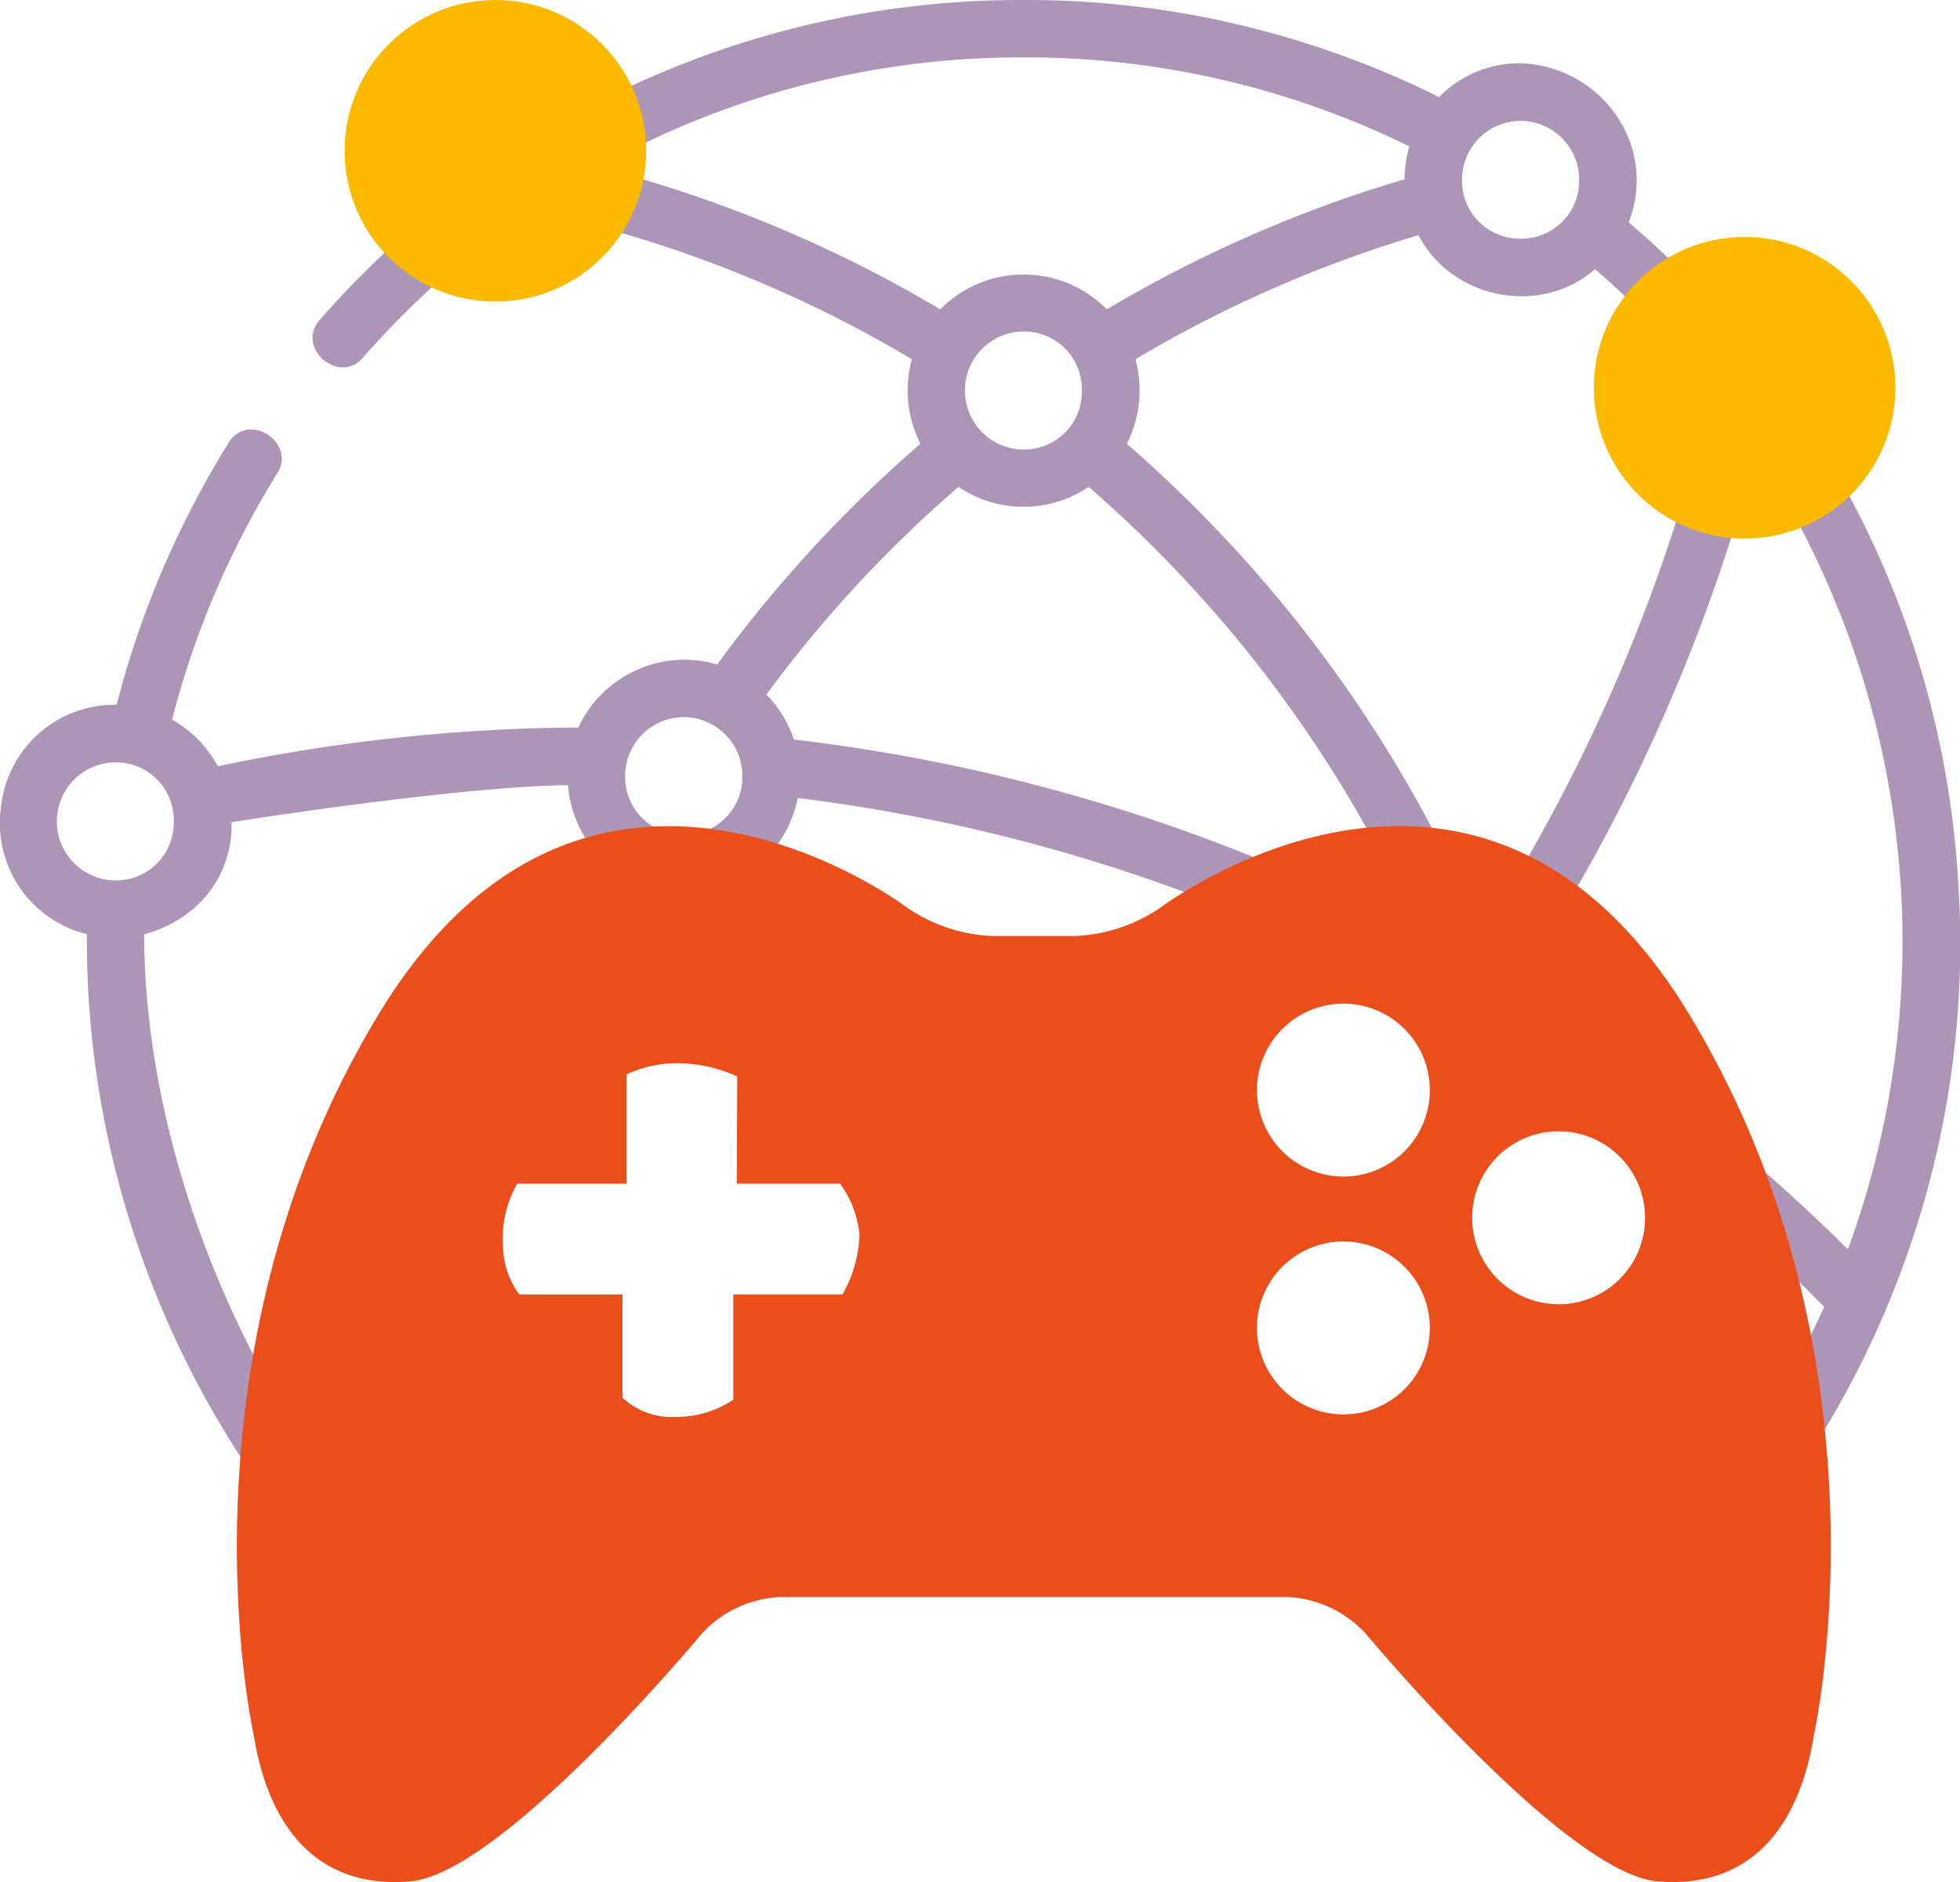 <svg xmlns="http://www.w3.org/2000/svg" width="91" height="87.362" viewBox="0 0 91 87.362">
  <g id="Group_291" data-name="Group 291" transform="translate(-1049 -1534.697)">
    <path id="Subtraction_6" data-name="Subtraction 6" d="M-4748,83h0a5.523,5.523,0,0,1-2.22-2.689,5.366,5.366,0,0,1,.034-3.807,43.36,43.36,0,0,1-6.3-6.924,44.248,44.248,0,0,1-4.66-8.053,44.341,44.341,0,0,1-2.874-8.85,43.567,43.567,0,0,1-.945-9.314,5.305,5.305,0,0,1-3.985-5.935,5.3,5.3,0,0,1,5.365-4.712,43.507,43.507,0,0,1,5.2-12.165,1.211,1.211,0,0,1,1.043-.617,1.5,1.5,0,0,1,1.267.762,1.2,1.2,0,0,1-.045,1.264,40.892,40.892,0,0,0-4.89,11.445,5.425,5.425,0,0,1,2.122,2.164,83.267,83.267,0,0,1,16.739-1.8,5.44,5.44,0,0,1,4.94-3.145,5.207,5.207,0,0,1,1.507.222,61.4,61.4,0,0,1,9.439-10.247,5.465,5.465,0,0,1-.4-3.924,58.138,58.138,0,0,0-13.668-5.916,5.463,5.463,0,0,1-4.874,2.972,5.238,5.238,0,0,1-3.085-.989,41.557,41.557,0,0,0-3.871,3.874,1.2,1.2,0,0,1-.916.439,1.492,1.492,0,0,1-1.3-.873,1.192,1.192,0,0,1,.212-1.321,44.084,44.084,0,0,1,4.164-4.162,5.292,5.292,0,0,1,.283-5.211,5.57,5.57,0,0,1,4.627-2.558,5.323,5.323,0,0,1,3.923,1.779A42.955,42.955,0,0,1-4721.473,0a42.956,42.956,0,0,1,19.286,4.506,5.228,5.228,0,0,1,3.7-1.57,5.608,5.608,0,0,1,4.516,2.4,5.294,5.294,0,0,1,.589,4.985c1.024.873,2.009,1.792,2.928,2.731a5.633,5.633,0,0,1,2.39-.552,5.42,5.42,0,0,1,4.846,3.181,5.3,5.3,0,0,1-.809,5.764,43.191,43.191,0,0,1,5.936,19.386,43.382,43.382,0,0,1-3.36,19.973,1.3,1.3,0,0,1-.069.166A43.462,43.462,0,0,1-4691,74.858V70.985a40.968,40.968,0,0,0,6.693-10.321A81.207,81.207,0,0,0-4691,54.555v-3.4a84.049,84.049,0,0,1,7.795,6.838,41.48,41.48,0,0,0-3.015-35.005,5.322,5.322,0,0,1-1.882.344h-.019a83.406,83.406,0,0,1-8.479,19.253,5.494,5.494,0,0,1,1.575,4.407l-2.67-.21a2.81,2.81,0,0,0-.624-2.154,2.772,2.772,0,0,0-2.062-.937,2.748,2.748,0,0,0-2.719,2.665l-2.659-.209a5.325,5.325,0,0,1,.16-1.066,79.867,79.867,0,0,0-26.364-8.038,5.362,5.362,0,0,1-1.911,3.163,5.482,5.482,0,0,1-3.428,1.228,5.2,5.2,0,0,1-1.55-.236,59.366,59.366,0,0,0-2.39,5.561l-2.92.237a62.079,62.079,0,0,1,3.033-7.212,5.415,5.415,0,0,1-1.5-3.337c-5.158.058-15.52,1.7-15.624,1.719a5.051,5.051,0,0,1-2.026,4.222,5.871,5.871,0,0,1-2.025.981c0,11.017,5.618,23.745,13.664,30.951a5.464,5.464,0,0,1,.637-.467V83Zm23.5-60.4a58.723,58.723,0,0,0-8.916,9.639,5.448,5.448,0,0,1,1.274,2.089,82.573,82.573,0,0,1,27.827,8.408,5.426,5.426,0,0,1,.663-.6A59.381,59.381,0,0,0-4718.456,22.6a5.335,5.335,0,0,1-3.021.923,5.334,5.334,0,0,1-3.021-.923Zm24.1,18.421a5.488,5.488,0,0,1,1.5.208,80.767,80.767,0,0,0,8.2-18.571,5.411,5.411,0,0,1-2.63-3.547,5.4,5.4,0,0,1,.838-4.327c-.768-.778-1.592-1.548-2.45-2.287a5.2,5.2,0,0,1-3.413,1.255,5.554,5.554,0,0,1-2.764-.736,5.164,5.164,0,0,1-2.023-2.1,58.128,58.128,0,0,0-13.141,5.762,5.467,5.467,0,0,1-.4,3.924A62.044,62.044,0,0,1-4701.2,41.08,5.32,5.32,0,0,1-4700.4,41.02Zm-63.238-5.635a2.734,2.734,0,0,0-2.72,2.741,2.734,2.734,0,0,0,2.72,2.741,2.684,2.684,0,0,0,2.707-2.741,2.683,2.683,0,0,0-2.707-2.74Zm26.382-2.1a2.734,2.734,0,0,0-2.72,2.741,2.682,2.682,0,0,0,2.721,2.726,2.681,2.681,0,0,0,2.721-2.726A2.735,2.735,0,0,0-4737.256,33.286Zm15.779-17.9a2.734,2.734,0,0,0-2.721,2.741,2.734,2.734,0,0,0,2.721,2.741,2.683,2.683,0,0,0,2.706-2.74,2.683,2.683,0,0,0-2.706-2.741Zm33.367-.206a2.684,2.684,0,0,0-2.707,2.74,2.684,2.684,0,0,0,2.707,2.741,2.734,2.734,0,0,0,2.72-2.741,2.734,2.734,0,0,0-2.72-2.741ZM-4721.47,2.665a40.309,40.309,0,0,0-18.453,4.4,5.5,5.5,0,0,1,.149,1.079,60.832,60.832,0,0,1,14.432,6.216,5.392,5.392,0,0,1,3.865-1.616,5.391,5.391,0,0,1,3.864,1.616,60.8,60.8,0,0,1,13.824-6.04,5.423,5.423,0,0,1,.225-1.523A40.324,40.324,0,0,0-4721.47,2.665Zm-23.687,2.959a2.683,2.683,0,0,0-2.722,2.726,2.735,2.735,0,0,0,2.722,2.741,2.734,2.734,0,0,0,2.72-2.741A2.681,2.681,0,0,0-4745.157,5.625Zm46.755-.014a2.733,2.733,0,0,0-2.72,2.74,2.681,2.681,0,0,0,2.72,2.727,2.682,2.682,0,0,0,2.721-2.727A2.733,2.733,0,0,0-4698.4,5.611Z" transform="translate(5818 1534.697)" fill="#ac95b7"/>
    <g id="games" transform="translate(1060 1563.991)">
      <path id="Path_502" data-name="Path 502" d="M67.383,17.721c-9.774-16.058-24.5-4.886-24.5-4.886a7.632,7.632,0,0,1-3.912,1.318l-3.944,0a7.581,7.581,0,0,1-3.911-1.314S16.394,1.667,6.618,17.725.784,51.26.784,51.26c.69,4.281,2.964,7.137,7.256,6.778S21.607,46.51,21.607,46.51a5.294,5.294,0,0,1,3.568-1.672l23.644,0a5.285,5.285,0,0,1,3.567,1.672s9.29,11.17,13.576,11.528,6.566-2.5,7.252-6.778C73.212,51.256,77.157,33.776,67.383,17.721ZM28.115,30.791h-5.07v4.886a4.725,4.725,0,0,1-2.735.8,3.3,3.3,0,0,1-2.409-.894v-4.79H13.112a3.85,3.85,0,0,1-.758-2.226,5.107,5.107,0,0,1,.661-2.917h5.071V20.58a5.512,5.512,0,0,1,2.543-.516,6.705,6.705,0,0,1,2.6.611l-.021,4.973H28a4.768,4.768,0,0,1,.905,2.371A5.988,5.988,0,0,1,28.115,30.791Zm23.255,5.569a4.013,4.013,0,1,1,4.014-4.013A4.007,4.007,0,0,1,51.369,36.361Zm0-11.041a4.012,4.012,0,1,1,4.014-4.011A4.006,4.006,0,0,1,51.369,25.32Zm9.993,5.927a4.013,4.013,0,1,1,4.014-4.013A4.006,4.006,0,0,1,61.363,31.247Z" transform="translate(0 0)" fill="#e94e1b"/>
    </g>
    <circle id="Ellipse_118" data-name="Ellipse 118" cx="7" cy="7" r="7" transform="translate(1065 1534.697)" fill="#fbba00"/>
    <circle id="Ellipse_119" data-name="Ellipse 119" cx="7" cy="7" r="7" transform="translate(1123 1545.697)" fill="#fbba00"/>
  </g>
</svg>
